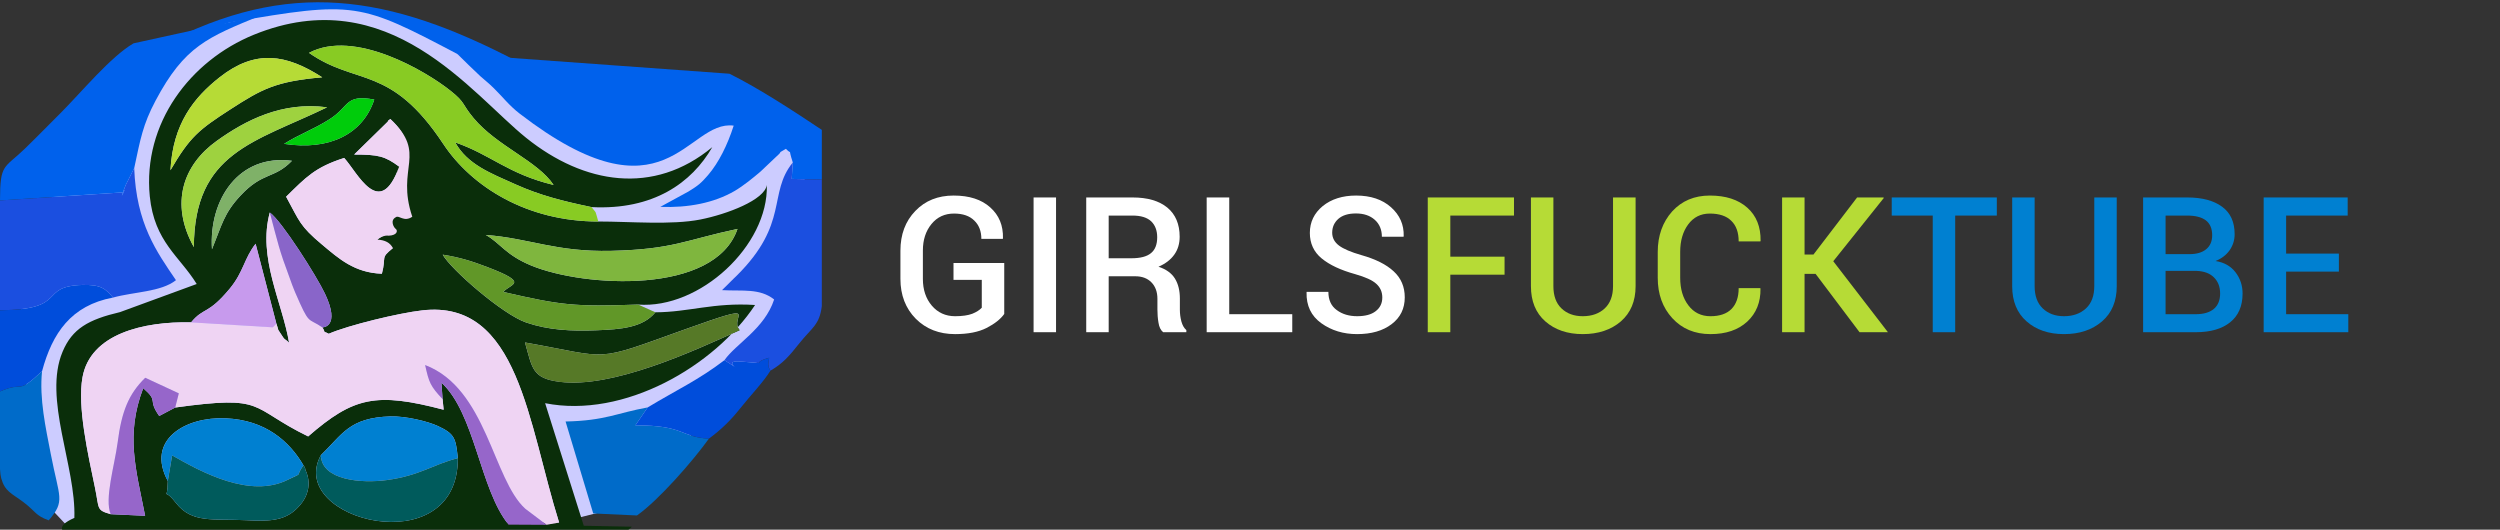 <?xml version="1.0" encoding="UTF-8"?>
<!DOCTYPE svg PUBLIC "-//W3C//DTD SVG 1.1//EN" "http://www.w3.org/Graphics/SVG/1.1/DTD/svg11.dtd">
<!-- Creator: CorelDRAW 2020 (64-Bit) -->
<svg xmlns="http://www.w3.org/2000/svg" xml:space="preserve" width="236px" height="50px" version="1.1" style="shape-rendering:geometricPrecision; text-rendering:geometricPrecision; image-rendering:optimizeQuality; fill-rule:evenodd; clip-rule:evenodd"
viewBox="0 0 236 50"
 xmlns:xlink="http://www.w3.org/1999/xlink"
 xmlns:xodm="http://www.corel.com/coreldraw/odm/2003">
 <rect x="0" y="0" width="236" height="50" fill="#333333" stroke="none"/>
 <defs>
  <style type="text/css">
   <![CDATA[
    .fil9 {fill:#004DDB}
    .fil10 {fill:#005B5C}
    .fil0 {fill:#0061EC}
    .fil6 {fill:#006BC9}
    .fil7 {fill:#0080D1}
    .fil18 {fill:#00CC0B}
    .fil2 {fill:#0A2E0A}
    .fil4 {fill:#1B4FE0}
    .fil11 {fill:#567927}
    .fil12 {fill:#619728}
    .fil19 {fill:#7FB168}
    .fil8 {fill:#7FB63E}
    .fil5 {fill:#88CB23}
    .fil17 {fill:#8965C9}
    .fil15 {fill:#9666CA}
    .fil14 {fill:#9ED23F}
    .fil13 {fill:#B6DB36}
    .fil16 {fill:#C79AED}
    .fil1 {fill:#CCCCFF}
    .fil3 {fill:#EFD4F3}
    .fil22 {fill:#0080D1;fill-rule:nonzero}
    .fil21 {fill:#B6DB36;fill-rule:nonzero}
    .fil20 {fill:white;fill-rule:nonzero}
   ]]>
  </style>
 </defs>
 <g id="Слой_x0020_1">
  <path class="fil0" d="M50.19 6.52c-0.97,1.39 -2.51,1.07 -3.93,0.56 -6.37,-2.28 -14.4,-4.6 -21.17,-3.67 -1.87,0.04 -6.73,0.19 -8.6,0.23 11.65,-5.69 21.06,-3.99 33.7,2.88z"/>
  <path class="fil1" d="M9.78 8.22c0.52,-0.13 9.39,-5.66 12.05,-6.12 11.72,-2.03 12.11,-1.85 21.35,3 0,0 7.42,2.79 7.87,3.19 0.46,0.39 5.47,3.51 6.12,3.64 0.65,0.13 8.4,-2.02 8.79,-2.02 0.39,0 5.86,0.26 5.86,0.26 1.39,1.17 2.78,2.35 4.17,3.52 -0.04,3.65 -0.09,7.29 -0.13,10.94 0,0 -1.5,6.31 -1.76,6.7 -0.26,0.39 -8.39,8.91 -8.53,9.38 -0.13,0.46 -8.01,7.42 -8.01,7.42 -1.59,0.4 -3.18,0.8 -4.78,1.2 -15.55,0.03 -31.11,0.05 -46.66,0.08 -1.04,-1.1 -2.08,-2.2 -3.11,-3.3 -0.42,-7.16 -0.83,-14.32 -1.24,-21.48 2.21,-4.21 4.43,-8.42 6.64,-12.63 0.46,-1.26 0.91,-2.52 1.37,-3.78z"/>
  <path class="fil2" d="M30.29 42.97c2.04,-1.96 2.65,-3.54 6.57,-3.66 1.41,-0.04 3.49,0.45 4.48,0.91 1.59,0.74 1.68,1.14 1.88,3.03 0.06,10.02 -16.29,5.83 -12.93,-0.28zm-23.27 5.92c0.17,-4.85 -2.97,-11.29 -1.11,-15.69 0.91,-2.17 2.42,-3.03 5.43,-3.74l7.23 -2.65c-1.6,-2.61 -4,-3.98 -4.43,-8.28 -0.68,-6.87 3.81,-12.8 9.82,-15.25 12.76,-5.2 20.56,5.6 25.72,9.74 5.45,4.37 12.02,5.46 17.56,0.87 -1.94,3.37 -5.57,5.96 -11.4,5.66 -2.74,-0.57 -4.89,-1.12 -7.14,-2.13 -2.39,-1.07 -4.57,-1.89 -5.73,-3.98 3.4,1.18 5,2.99 9.29,4.02 -1.5,-2.27 -5.33,-3.65 -7.55,-6.31 -1.16,-1.39 -0.74,-1.44 -2.19,-2.59 -2.28,-1.82 -9.06,-5.86 -13.35,-3.57 4.49,3.14 7.69,1.08 12.67,8.59 2.67,4.04 7.9,7.33 14.64,7.33 3,0 6.9,0.35 9.64,-0.19 2.52,-0.5 6.07,-1.85 6.27,-3.26 0.16,5.72 -6.33,11.73 -12.15,11.29 -6,0.22 -7.25,0.07 -12.73,-1.19 0.7,-0.8 2.53,-0.8 -1.46,-2.33 -1.47,-0.56 -2.57,-0.92 -4.26,-1.19 0.77,1.39 5.66,5.64 7.87,6.4 2.12,0.73 4.3,0.83 6.61,0.74 2.36,-0.09 4.41,-0.25 5.6,-1.7 3.15,-0.01 5.48,-0.94 9.41,-0.69 -3.82,5.77 -12.38,10.75 -19.82,9.27l3.65 11.57 4.53 0.09c-0.07,0.1 -0.19,0.19 -0.32,0.28l-53.45 0c-0.12,-0.34 0.23,-0.71 1.15,-1.11zm21.62 -4.97c0.09,0.14 0.17,0.2 0.19,0.45 0,0 1.07,1.85 -0.83,3.66 -1.19,1.15 -2.63,1.19 -4.71,1.08 -3.19,-0.16 -5.15,0.31 -6.67,-1.62 -1.35,-1.73 -0.8,0.15 -0.78,-2.09 -2.09,-3.86 1.64,-6.08 5.46,-5.91 3.76,0.16 6.02,2.17 7.34,4.43zm20.92 -11.59c8.28,1.47 6.29,1.93 15.08,-1.23 7.63,-2.73 4.1,-1.18 5.18,0.07 -4.35,1.97 -12.03,5.52 -17,4.87 -2.57,-0.33 -2.57,-1.26 -3.26,-3.71zm-24.09 -12.27c1.11,0.78 4.42,6 5.2,7.65 1.52,3.2 -0.23,3.19 -0.23,3.2 0.49,0.85 -0.21,0.16 0.59,0.6 1.83,-0.8 6.61,-1.96 8.83,-2.21 9.12,-1.05 9.99,10.73 12.92,20.03l-1.19 0.21 -3.58 -0.02c-2.7,-3.3 -3.17,-10.49 -6.34,-13.4l0.11 1.56 0.1 1c-6.36,-1.67 -8.49,-1.22 -12.79,2.52 -5.65,-2.76 -3.88,-3.93 -12.55,-2.73l-1.51 0.8c-1.16,-1.65 0.01,-1.3 -1.51,-2.63 -1.69,4.42 -0.68,7.68 0.18,12.05l-3.25 -0.15c-1.39,-0.4 -1.06,-0.48 -1.49,-2.53 -0.64,-3.06 -1.68,-7.65 -1.17,-10.4 0.74,-4.09 5.74,-5.28 10.25,-5.18 1.2,-1.46 1.57,-0.67 3.67,-3.21 1.29,-1.57 1.33,-2.82 2.42,-4.21l1.96 7.54c0.32,0.93 0.02,0.33 0.37,0.89 0.52,0.82 0.31,0.4 0.83,0.92 -0.62,-3.76 -2.99,-8.04 -1.82,-12.3zm44.15 1.55c-2.14,6.26 -14.5,5.5 -19.44,3.47 -2.48,-1.02 -2.93,-2.12 -4.32,-2.9 4.16,0.32 6.6,1.62 11.84,1.5 5.87,-0.14 6.98,-1.02 11.92,-2.07zm-49.61 1.92c-0.3,-4.7 2.53,-9.01 7.55,-8.35 -1.69,1.75 -2.73,1 -4.86,3.29 -1.57,1.68 -1.75,2.75 -2.69,5.06zm10.38 -0.45c-2.11,-1.77 -2.1,-2.17 -3.38,-4.51 1.89,-1.85 2.71,-2.77 5.48,-3.66 1.24,1.34 3.35,5.92 5.19,0.82 -1.35,-0.99 -1.95,-1.14 -4.25,-1.14l3.17 -3.1c0.04,-0.16 0.17,-0.17 0.25,-0.25 3.55,3.34 -0.75,3.68 0.83,8.37 -0.81,0.55 -0.35,0.24 -0.65,0.49 -2.18,1.37 -0.77,0.14 0.23,1.53l-0.41 0.36c-0.01,0.01 -0.59,0.13 -1.24,0.63l1.48 0.8c-1.23,1 -0.59,0.73 -1.04,2.42 -2.59,-0.09 -4.06,-1.42 -5.66,-2.76zm-12.09 0.25c-2.3,-4.15 -0.99,-7.78 2.16,-10.03 2.68,-1.92 6.14,-3.74 10.42,-3.17 -6.86,3.31 -12.54,4.25 -12.58,13.2zm8.52 -9.75c1.36,-0.87 2.77,-1.36 4.27,-2.31 1.94,-1.22 1.44,-2.39 4.24,-1.87 -1.07,3.27 -4.26,4.84 -8.51,4.18zm-10.73 2.49c0.23,-4.41 2.23,-6.87 4.65,-8.78 3.35,-2.63 6.24,-2.21 9.68,0.01 -4.41,0.38 -5.73,1.13 -8.62,2.99 -3.06,1.97 -3.87,2.64 -5.71,5.78z"/>
  <path class="fil3" d="M26.09 30.55c-0.11,0.13 -0.3,0.31 -0.34,0.35l-7.71 -0.47c-4.51,-0.1 -9.51,1.09 -10.25,5.18 -0.51,2.75 0.53,7.34 1.17,10.4 0.43,2.05 0.1,2.13 1.49,2.53 -0.61,-1.42 0.37,-4.62 0.65,-6.74 0.38,-2.97 1.04,-4.6 2.61,-6.14l3.17 1.47 -0.34 1.34c8.67,-1.2 6.89,-0.03 12.55,2.73 4.3,-3.74 6.43,-4.19 12.79,-2.52l-0.1 -1c-1.17,-1.25 -1.28,-1.57 -1.65,-3.22 5.82,2.21 6.39,10.8 9.46,13.57l2 1.51 1.19 -0.21c-2.93,-9.3 -3.8,-21.08 -12.92,-20.03 -2.22,0.25 -7,1.41 -8.83,2.21 -0.8,-0.44 -0.1,0.25 -0.59,-0.6 -1.43,-0.98 -1.19,-0.1 -2.59,-3.34 -0.05,-0.11 -0.1,-0.24 -0.14,-0.35 -0.05,-0.11 -0.1,-0.24 -0.14,-0.36 -0.06,-0.14 -0.21,-0.58 -0.26,-0.72 -0.95,-2.53 -1.06,-3.15 -1.84,-6.08 -1.17,4.26 1.2,8.54 1.82,12.3 -0.53,-0.52 -0.31,-0.1 -0.83,-0.92 -0.35,-0.56 -0.05,0.04 -0.37,-0.89z"/>
  <path class="fil0" d="M74.84 15.34l-0.1 1.55 2.84 0.06 0 -4.69c-2.58,-1.72 -5.93,-3.92 -8.72,-5.3l-25.68 -1.86c0.45,0.45 1.69,1.66 2.17,2.1 0.51,0.46 0.69,0.56 1.27,1.13 0.76,0.74 1.45,1.64 2.44,2.4 13.86,10.67 15.72,0.55 20.2,1.13 -0.58,1.81 -1.4,3.48 -2.42,4.67 -0.67,0.77 -0.92,0.98 -1.85,1.55l-2.66 1.45c2.66,0.1 5.07,-0.38 6.98,-1.48 0.91,-0.53 1.82,-1.29 2.49,-1.86l1.51 -1.43c0.77,-0.68 -0.14,-0.11 0.88,-0.71 0.68,0.71 0.13,-0.32 0.65,1.29z"/>
  <path class="fil4" d="M0 18.92l0 10.37c6.55,-0.06 3.55,-2.25 7.75,-2.39 1.75,-0.05 2.22,0.35 2.92,1.19 1.98,-0.55 4.52,-0.52 5.94,-1.64 -1.82,-2.68 -3.75,-5.33 -3.94,-10.58l-0.8 1.59c-0.93,2.32 0.3,-0.32 -0.25,0.7l-11.62 0.76z"/>
  <path class="fil0" d="M0 18.92l11.62 -0.76c0.55,-1.02 -0.68,1.62 0.25,-0.7l0.8 -1.59c0.59,-2.76 0.81,-4.09 2.01,-6.36 2.75,-5.18 4.93,-5.99 9.93,-8.05l-12 2.63c-2.15,1.24 -4.94,4.63 -6.91,6.6 -1.25,1.24 -2.13,2.16 -3.4,3.39 -1.91,1.84 -2.3,1.35 -2.3,4.84z"/>
  <path class="fil4" d="M68.39 34c2.42,1.51 -0.48,-0.01 1.42,0.12 3.2,0.23 0.78,0.23 2.8,-0.35 -0.02,0.16 -0.09,0.53 -0.08,0.59 0.08,0.53 -0.03,0.19 0.2,0.63 1.16,-0.67 1.76,-1.36 2.71,-2.56 1.2,-1.51 1.92,-1.73 2.14,-3.54l0 -11.78 0 -0.16 -2.84 -0.06 0.1 -1.55c-2.38,2.93 -0.3,5.73 -5.3,10.69 -0.08,0.08 -0.18,0.17 -0.26,0.25l-1.12 1.11c1.93,0.11 3.55,-0.2 4.92,0.88 -0.91,2.78 -3.6,4.17 -4.69,5.73z"/>
  <path class="fil3" d="M33.43 14.59c2.3,0 2.91,0.15 4.25,1.14 -1.84,5.1 -3.95,0.52 -5.19,-0.82 -2.77,0.89 -3.59,1.81 -5.48,3.66 1.28,2.34 1.27,2.74 3.38,4.51 1.6,1.34 3.07,2.67 5.66,2.76 0.45,-1.69 -0.19,-1.42 1.04,-2.42 -0.25,-0.5 -0.74,-0.77 -1.48,-0.8 0.65,-0.5 1.07,-0.36 1.08,-0.37 0.86,-0.04 0.86,-0.51 0.67,-0.64 -0.18,-0.12 -0.57,-0.8 0,-1.1 0.31,-0.25 0.75,0.5 1.56,-0.05 -1.58,-4.69 1.48,-5.88 -2.07,-9.23 -0.08,0.09 -0.21,0.1 -0.25,0.26 -1.05,1.03 -2.11,2.07 -3.17,3.1z"/>
  <path class="fil5" d="M56.48 20.91c-0.35,-1.16 -0.09,-0.65 -0.64,-1.36 -2.74,-0.57 -4.89,-1.12 -7.14,-2.13 -2.39,-1.07 -4.57,-1.89 -5.73,-3.98 3.4,1.18 5,2.99 9.29,4.02 -1.5,-2.27 -5.33,-3.65 -7.55,-6.31 -1.16,-1.39 -0.74,-1.44 -2.19,-2.59 -2.28,-1.82 -9.06,-5.86 -13.35,-3.57 4.49,3.14 7.69,1.08 12.67,8.59 2.67,4.04 7.9,7.33 14.64,7.33z"/>
  <path class="fil6" d="M60.13 48.66c2.07,-1.46 5.3,-5.17 6.79,-7.25 -2.73,-0.15 -2.23,-1.26 -6.94,-1.26l1.16 -1.69c-2.9,0.52 -3.97,1.25 -7.75,1.33l2.61 8.68 4.13 0.19z"/>
  <path class="fil7" d="M15.84 45.41l0.41 -2.42c2.75,1.57 7.36,4.09 10.92,2.3 1.61,-0.81 0.59,-0.08 1.47,-1.37 -1.32,-2.26 -3.58,-4.27 -7.34,-4.43 -3.82,-0.17 -7.55,2.05 -5.46,5.92z"/>
  <path class="fil7" d="M30.29 42.97c0.06,2.39 3.88,2.67 6.21,2.35 3.17,-0.43 4.35,-1.47 6.72,-2.07 -0.2,-1.89 -0.29,-2.29 -1.88,-3.03 -0.99,-0.46 -3.07,-0.95 -4.48,-0.91 -3.92,0.12 -4.53,1.7 -6.57,3.66z"/>
  <path class="fil8" d="M69.62 21.61c-4.94,1.05 -6.05,1.93 -11.92,2.07 -5.23,0.12 -7.68,-1.18 -11.84,-1.5 1.39,0.78 1.84,1.88 4.32,2.9 4.94,2.03 17.3,2.79 19.44,-3.47z"/>
  <path class="fil6" d="M0 36.95l0 0.08 0 7.25c0.02,0.38 0.06,0.67 0.11,0.85 0.35,1.27 0.96,1.42 2.1,2.27 1.2,0.91 1.11,1.26 2.39,1.72 1.6,-1.86 0.99,-2.1 0.19,-6.28 -0.47,-2.44 -1.09,-5.19 -0.82,-7.8 -2.52,2.34 -1.55,0.87 -3.97,1.91z"/>
  <path class="fil9" d="M68.39 34c-2.45,1.87 -4.46,2.78 -7.25,4.46l-1.16 1.69c4.71,0 4.21,1.11 6.94,1.26 1.18,-0.87 2.06,-1.73 2.98,-2.89 0.95,-1.2 2.15,-2.43 2.83,-3.53 -0.23,-0.44 -0.12,-0.1 -0.2,-0.63 -0.01,-0.06 0.06,-0.43 0.08,-0.59 -2.02,0.58 0.4,0.58 -2.8,0.35 -1.9,-0.13 1,1.39 -1.42,-0.12z"/>
  <path class="fil10" d="M15.84 45.41c-0.02,2.23 -0.57,0.35 0.78,2.08 1.52,1.93 3.48,1.46 6.67,1.62 2.08,0.11 3.52,0.07 4.71,-1.08 1.9,-1.81 0.83,-3.66 0.83,-3.66 -0.02,-0.25 -0.1,-0.31 -0.19,-0.45 -0.88,1.29 0.14,0.56 -1.47,1.37 -3.56,1.79 -8.17,-0.73 -10.92,-2.3l-0.41 2.42z"/>
  <path class="fil11" d="M49.56 32.33c0.69,2.45 0.69,3.38 3.26,3.72 4.97,0.64 12.65,-2.91 17,-4.88 -1.08,-1.25 2.45,-2.8 -5.18,-0.07 -8.79,3.16 -6.8,2.69 -15.08,1.23z"/>
  <path class="fil10" d="M43.22 43.25c-2.37,0.6 -3.55,1.64 -6.72,2.07 -2.33,0.32 -6.15,0.04 -6.21,-2.35 -3.35,6.11 12.99,10.3 12.93,0.28z"/>
  <path class="fil9" d="M0 29.29l0 7.66c2.42,-1.04 1.45,0.43 3.97,-1.91 0.97,-3.6 2.75,-6.21 6.7,-6.95 -0.7,-0.84 -1.17,-1.24 -2.92,-1.19 -4.2,0.14 -1.2,2.33 -7.75,2.39z"/>
  <path class="fil12" d="M61.87 29.48l-1.63 -0.73c-6.01,0.22 -7.25,0.07 -12.73,-1.19 0.7,-0.8 2.53,-0.8 -1.46,-2.33 -1.47,-0.56 -2.57,-0.92 -4.25,-1.19 0.76,1.39 5.65,5.64 7.86,6.4 2.12,0.73 4.3,0.83 6.61,0.74 2.36,-0.09 4.41,-0.25 5.6,-1.7z"/>
  <path class="fil13" d="M16.09 16.07c1.83,-3.14 2.65,-3.81 5.71,-5.78 2.89,-1.86 4.21,-2.62 8.62,-2.99 -3.44,-2.22 -6.33,-2.64 -9.68,-0.01 -2.42,1.91 -4.42,4.37 -4.65,8.78z"/>
  <path class="fil14" d="M18.3 23.32c0.04,-8.94 5.72,-9.88 12.58,-13.19 -4.28,-0.57 -7.74,1.25 -10.42,3.17 -3.15,2.25 -4.46,5.88 -2.16,10.02z"/>
  <path class="fil15" d="M10.45 48.54l3.25 0.15c-0.86,-4.37 -1.87,-7.63 -0.18,-12.04 1.52,1.32 0.35,0.97 1.51,2.62l1.51 -0.8 0.34 -1.34 -3.17 -1.47c-1.57,1.54 -2.23,3.17 -2.61,6.14 -0.28,2.12 -1.26,5.32 -0.65,6.74z"/>
  <path class="fil16" d="M18.04 30.43l7.71 0.47c0.04,-0.04 0.23,-0.22 0.34,-0.35l-1.96 -7.54c-1.09,1.39 -1.13,2.64 -2.42,4.21 -2.1,2.54 -2.47,1.75 -3.67,3.21z"/>
  <path class="fil15" d="M41.78 37.68l-0.11 -1.56c3.17,2.91 3.64,10.1 6.33,13.4l3.59 0.02 -2 -1.51c-3.07,-2.77 -3.64,-11.36 -9.46,-13.57 0.37,1.65 0.48,1.97 1.65,3.22z"/>
  <path class="fil17" d="M30.44 30.91c0,-0.01 1.75,0 0.23,-3.2 -0.78,-1.65 -4.09,-6.87 -5.2,-7.65 0.78,2.93 0.89,3.55 1.84,6.08 0.05,0.14 0.2,0.58 0.26,0.72 0.04,0.12 0.09,0.25 0.14,0.36 0.04,0.11 0.09,0.24 0.14,0.35 1.4,3.24 1.16,2.36 2.59,3.34z"/>
  <path class="fil18" d="M26.82 13.58c4.25,0.66 7.44,-0.91 8.51,-4.18 -2.8,-0.52 -2.3,0.65 -4.24,1.87 -1.5,0.95 -2.91,1.45 -4.27,2.31z"/>
  <path class="fil19" d="M20.01 23.53c0.95,-2.31 1.12,-3.38 2.69,-5.06 2.13,-2.29 3.17,-1.54 4.86,-3.29 -5.02,-0.66 -7.85,3.65 -7.55,8.35z"/>
  <path class="fil20" d="M94.8 29.64c-0.35,0.49 -0.91,0.93 -1.67,1.32 -0.77,0.39 -1.76,0.58 -2.97,0.58 -1.5,0 -2.74,-0.48 -3.71,-1.45 -0.96,-0.97 -1.45,-2.23 -1.45,-3.76l0 -2.66c0,-1.54 0.47,-2.79 1.41,-3.76 0.93,-0.97 2.14,-1.45 3.61,-1.45 1.48,0 2.63,0.37 3.46,1.12 0.83,0.74 1.23,1.71 1.2,2.91l-0.02 0.06 -2.02 0c0,-0.72 -0.22,-1.3 -0.67,-1.73 -0.44,-0.44 -1.08,-0.66 -1.91,-0.66 -0.88,0 -1.59,0.33 -2.13,0.99 -0.54,0.66 -0.81,1.49 -0.81,2.5l0 2.68c0,1.02 0.28,1.86 0.85,2.53 0.56,0.65 1.29,0.99 2.19,0.99 0.68,0 1.22,-0.08 1.62,-0.23 0.4,-0.16 0.69,-0.35 0.9,-0.57l0 -2.63 -2.67 0 0 -1.59 4.79 0 0 4.81z"/>
  <polygon id="1" class="fil20" points="99.69,31.36 97.57,31.36 97.57,18.64 99.69,18.64 "/>
  <path id="2" class="fil20" d="M104.66 26.08l0 5.28 -2.12 0 0 -12.72 4.37 0c1.42,0 2.51,0.32 3.29,0.96 0.77,0.64 1.16,1.56 1.16,2.75 0,0.65 -0.17,1.22 -0.51,1.69 -0.34,0.48 -0.84,0.86 -1.49,1.14 0.71,0.23 1.23,0.6 1.55,1.11 0.32,0.52 0.47,1.15 0.47,1.9l0 1.06c0,0.38 0.05,0.74 0.14,1.09 0.1,0.36 0.25,0.63 0.47,0.82l0 0.2 -2.19 0c-0.23,-0.19 -0.38,-0.49 -0.44,-0.9 -0.07,-0.41 -0.1,-0.82 -0.1,-1.23l0 -1.02c0,-0.65 -0.19,-1.17 -0.56,-1.55 -0.38,-0.39 -0.89,-0.58 -1.53,-0.58l-2.51 0zm0 -1.7l2.14 0c0.85,0 1.47,-0.16 1.86,-0.49 0.39,-0.32 0.58,-0.82 0.58,-1.49 0,-0.64 -0.19,-1.14 -0.57,-1.51 -0.39,-0.36 -0.97,-0.54 -1.76,-0.54l-2.25 0 0 4.03z"/>
  <polygon id="3" class="fil20" points="116.04,29.66 121.99,29.66 121.99,31.36 113.91,31.36 113.91,18.64 116.04,18.64 "/>
  <path id="4" class="fil20" d="M130.49 28.09c0,-0.53 -0.19,-0.96 -0.57,-1.3 -0.37,-0.34 -1.04,-0.64 -1.99,-0.91 -1.37,-0.38 -2.42,-0.87 -3.17,-1.49 -0.74,-0.61 -1.11,-1.42 -1.11,-2.4 0,-1.03 0.41,-1.87 1.22,-2.54 0.82,-0.66 1.87,-0.99 3.15,-0.99 1.37,0 2.47,0.37 3.29,1.1 0.83,0.74 1.23,1.65 1.2,2.73l-0.02 0.06 -2.04 0c0,-0.67 -0.23,-1.21 -0.67,-1.6 -0.45,-0.4 -1.04,-0.6 -1.78,-0.6 -0.72,0 -1.27,0.17 -1.66,0.51 -0.38,0.34 -0.58,0.77 -0.58,1.31 0,0.49 0.22,0.89 0.64,1.21 0.43,0.32 1.13,0.62 2.11,0.9 1.34,0.38 2.35,0.88 3.05,1.53 0.7,0.64 1.05,1.46 1.05,2.46 0,1.06 -0.41,1.9 -1.24,2.53 -0.83,0.63 -1.91,0.94 -3.26,0.94 -1.29,0 -2.42,-0.34 -3.38,-1.03 -0.96,-0.69 -1.42,-1.66 -1.39,-2.91l0.01 -0.05 2.05 0c0,0.76 0.26,1.34 0.79,1.72 0.52,0.39 1.17,0.58 1.92,0.58 0.75,0 1.34,-0.15 1.75,-0.47 0.42,-0.32 0.63,-0.75 0.63,-1.29z"/>
  <polygon id="5" class="fil21" points="142.03,25.93 136.91,25.93 136.91,31.36 134.78,31.36 134.78,18.64 142.92,18.64 142.92,20.35 136.91,20.35 136.91,24.23 142.03,24.23 "/>
  <path id="6" class="fil21" d="M154.4 18.64l0 8.38c0,1.41 -0.47,2.52 -1.39,3.32 -0.93,0.8 -2.13,1.2 -3.6,1.2 -1.44,0 -2.62,-0.4 -3.53,-1.2 -0.91,-0.8 -1.36,-1.91 -1.36,-3.32l0 -8.38 2.12 0 0 8.38c0,0.9 0.25,1.6 0.76,2.09 0.51,0.49 1.18,0.74 2.01,0.74 0.86,0 1.56,-0.25 2.08,-0.74 0.52,-0.49 0.78,-1.19 0.78,-2.09l0 -8.38 2.13 0z"/>
  <path id="7" class="fil21" d="M166.17 27.2l0.02 0.05c0.02,1.28 -0.4,2.32 -1.25,3.11 -0.86,0.79 -2.01,1.18 -3.47,1.18 -1.48,0 -2.68,-0.5 -3.6,-1.5 -0.92,-1 -1.38,-2.27 -1.38,-3.83l0 -2.42c0,-1.54 0.46,-2.82 1.36,-3.83 0.91,-1 2.1,-1.5 3.56,-1.5 1.5,0 2.67,0.38 3.53,1.14 0.86,0.76 1.28,1.81 1.26,3.14l-0.02 0.05 -2.05 0c0,-0.85 -0.23,-1.5 -0.7,-1.95 -0.45,-0.45 -1.13,-0.68 -2.02,-0.68 -0.86,0 -1.54,0.34 -2.05,1.03 -0.5,0.68 -0.75,1.54 -0.75,2.59l0 2.43c0,1.06 0.25,1.93 0.77,2.61 0.51,0.68 1.2,1.03 2.09,1.03 0.87,0 1.53,-0.23 1.98,-0.68 0.45,-0.46 0.68,-1.11 0.68,-1.97l2.04 0z"/>
  <polygon id="8" class="fil21" points="171.39,25.85 170.35,25.85 170.35,31.36 168.23,31.36 168.23,18.64 170.35,18.64 170.35,24.03 171.19,24.03 175.31,18.64 177.8,18.64 177.83,18.69 173.06,24.66 178.22,31.36 175.54,31.36 "/>
  <polygon id="9" class="fil22" points="188.5,20.35 184.57,20.35 184.57,31.36 182.45,31.36 182.45,20.35 178.58,20.35 178.58,18.64 188.5,18.64 "/>
  <path id="10" class="fil22" d="M199.82 18.64l0 8.38c0,1.41 -0.46,2.52 -1.39,3.32 -0.93,0.8 -2.12,1.2 -3.59,1.2 -1.45,0 -2.62,-0.4 -3.53,-1.2 -0.91,-0.8 -1.36,-1.91 -1.36,-3.32l0 -8.38 2.12 0 0 8.38c0,0.9 0.25,1.6 0.76,2.09 0.51,0.49 1.18,0.74 2.01,0.74 0.86,0 1.55,-0.25 2.08,-0.74 0.52,-0.49 0.78,-1.19 0.78,-2.09l0 -8.38 2.12 0z"/>
  <path id="11" class="fil22" d="M202.31 31.36l0 -12.72 4.16 0c1.4,0 2.5,0.29 3.29,0.87 0.8,0.58 1.19,1.45 1.19,2.6 0,0.56 -0.16,1.06 -0.47,1.51 -0.32,0.45 -0.76,0.79 -1.33,1.02 0.82,0.13 1.44,0.49 1.88,1.06 0.44,0.57 0.67,1.24 0.67,2.01 0,1.19 -0.4,2.1 -1.18,2.72 -0.78,0.62 -1.85,0.93 -3.23,0.93l-4.98 0zm2.12 -5.79l0 4.09 2.86 0c0.74,0 1.3,-0.17 1.7,-0.5 0.39,-0.33 0.59,-0.82 0.59,-1.45 0,-0.64 -0.2,-1.15 -0.59,-1.53 -0.38,-0.38 -0.93,-0.58 -1.64,-0.61l-0.11 0 -2.81 0zm0 -1.58l2.27 0c0.66,0 1.18,-0.15 1.56,-0.46 0.38,-0.31 0.57,-0.75 0.57,-1.32 0,-0.63 -0.2,-1.1 -0.6,-1.41 -0.4,-0.3 -0.99,-0.45 -1.76,-0.45l-2.04 0 0 3.64z"/>
  <polygon id="12" class="fil22" points="220.79,25.64 215.81,25.64 215.81,29.66 221.68,29.66 221.68,31.36 213.69,31.36 213.69,18.64 221.62,18.64 221.62,20.35 215.81,20.35 215.81,23.94 220.79,23.94 "/>
 </g>
</svg>
